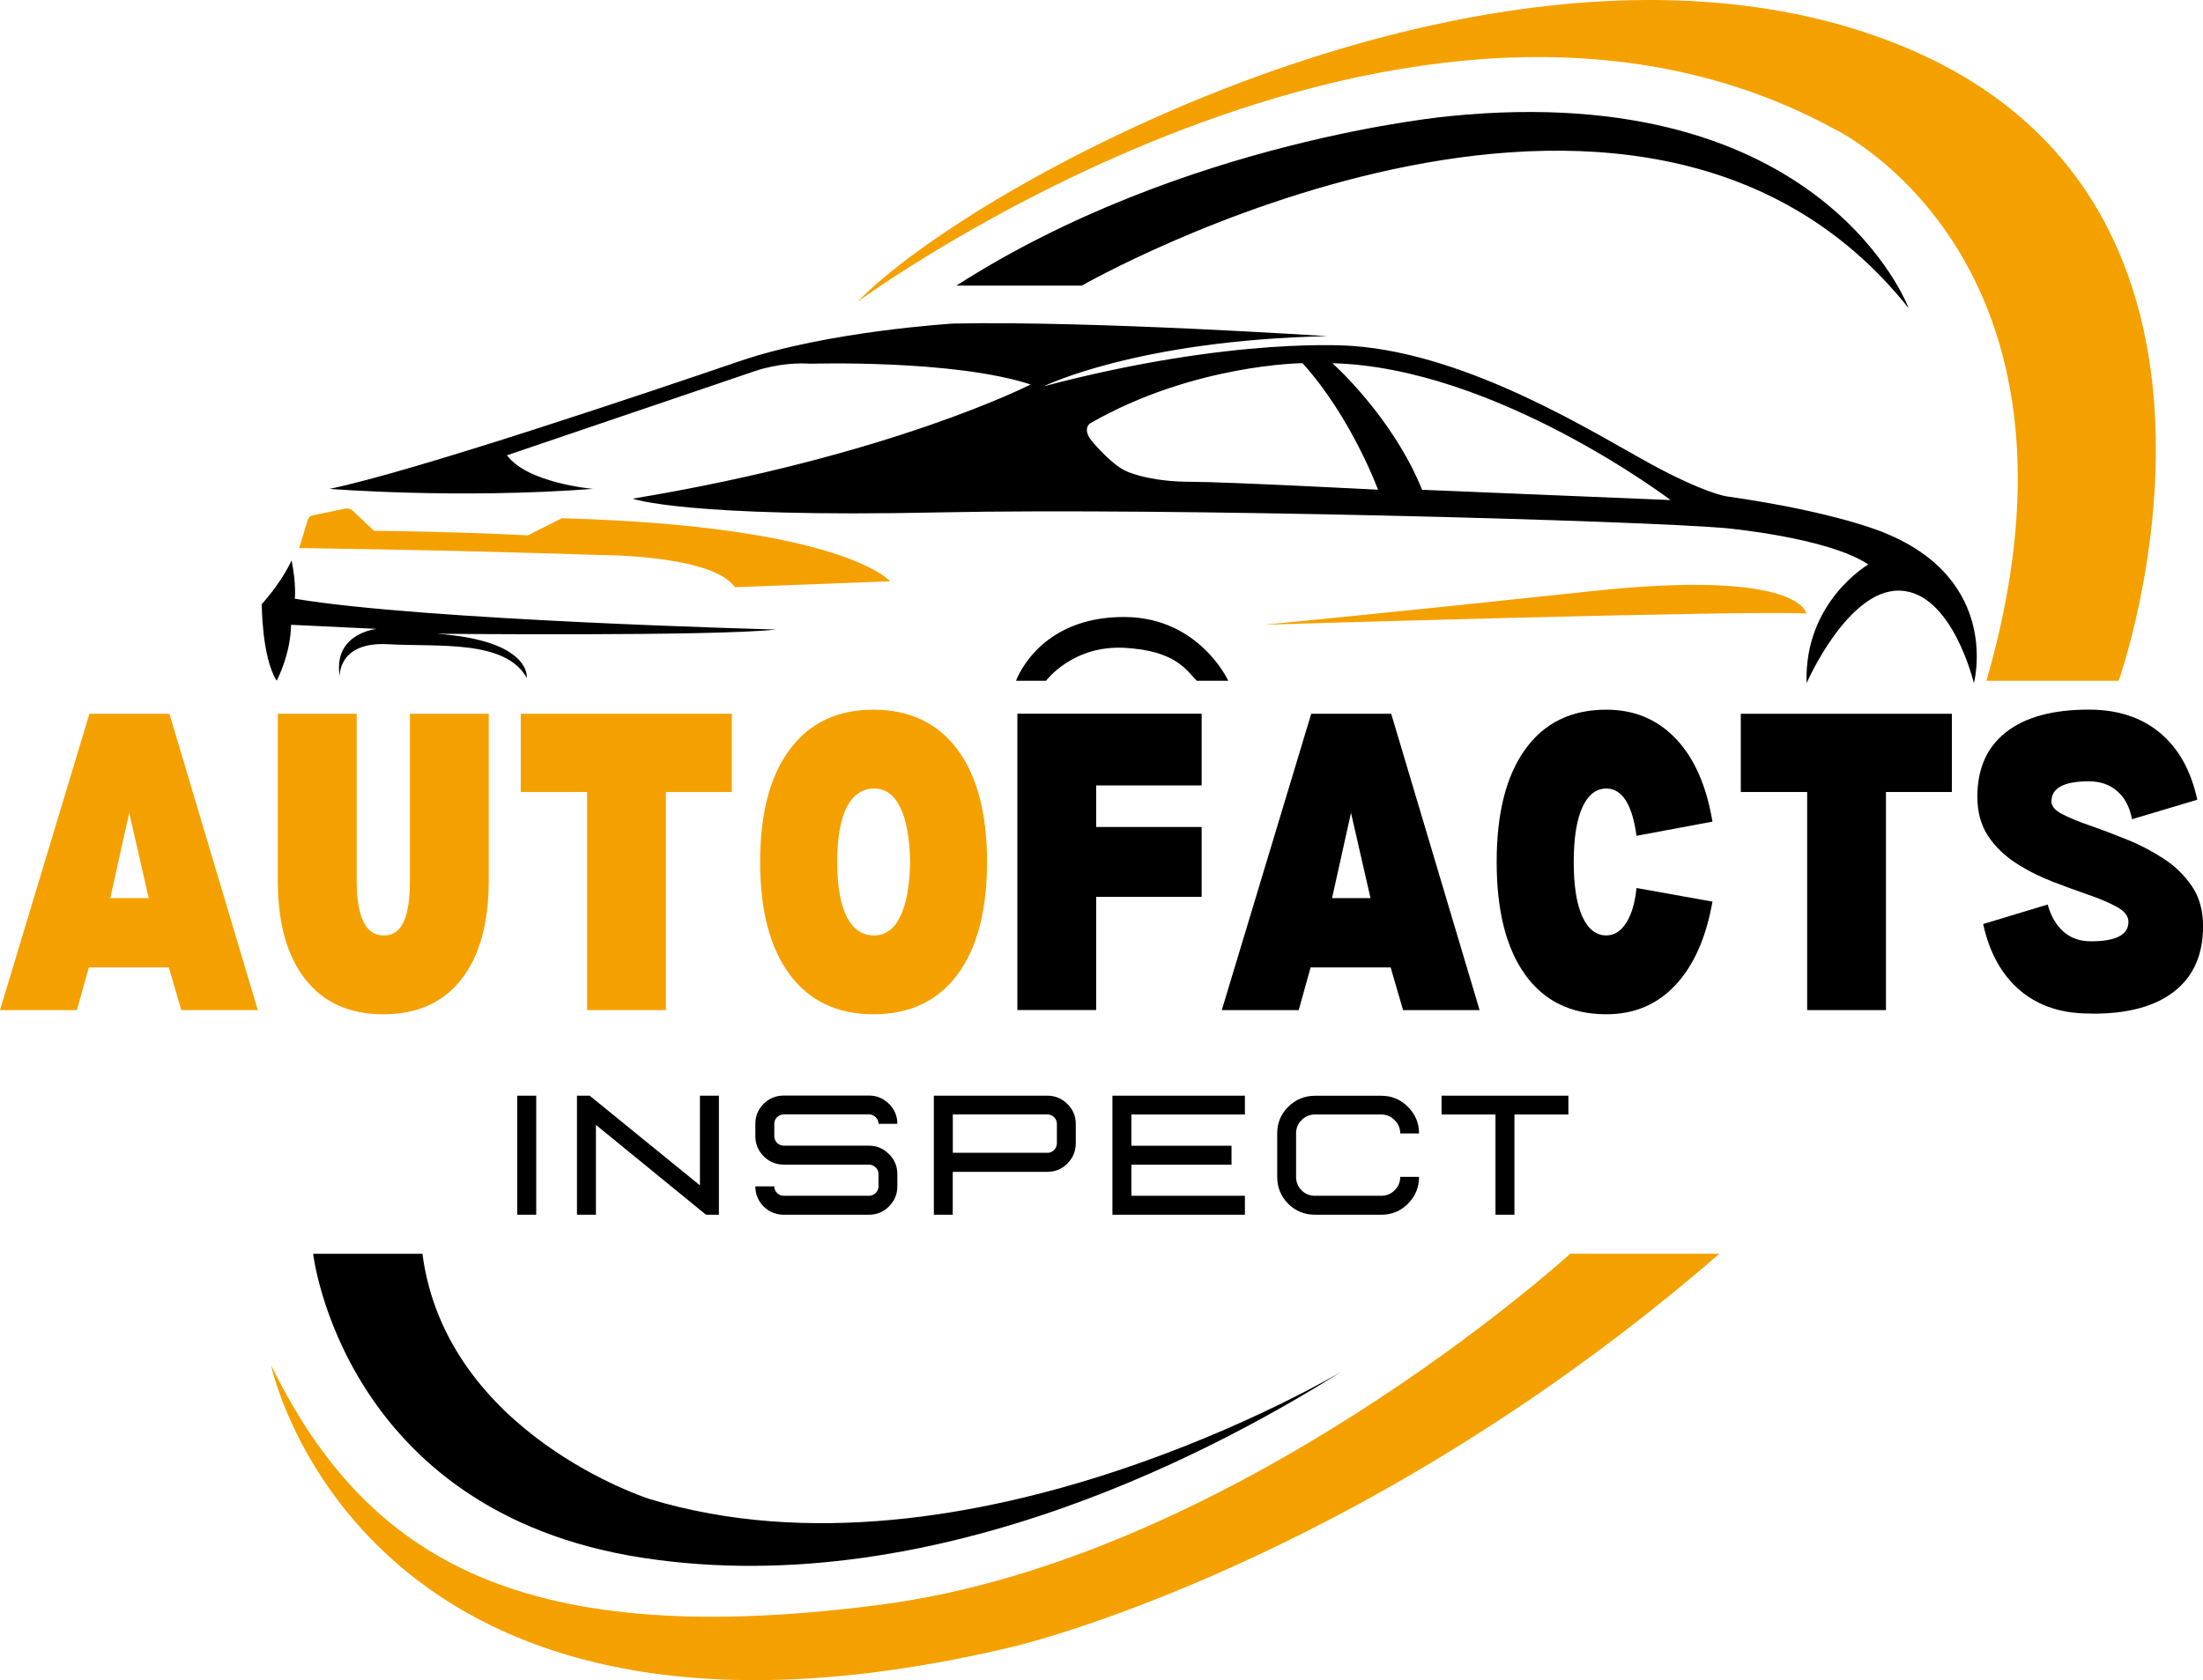 <svg xmlns="http://www.w3.org/2000/svg" xmlns:xlink="http://www.w3.org/1999/xlink" id="Layer_1" viewBox="0 0 317.29 242.06"><defs><style>      .cls-1 {        fill: none;      }      .cls-2 {        fill: #f4a100;      }      .cls-3 {        clip-path: url(#clippath);      }    </style><clipPath id="clippath"><rect class="cls-1" x="37.69" y="15.88" width="248.33" height="210.67"></rect></clipPath></defs><path class="cls-2" d="M24.31,139.37h-11.52l-1.71,6.15H0l12.88-42.69h11.52l12.73,42.69h-11.02l-1.79-6.15ZM21.42,129.39l-2.81-12.29-2.73,12.29h5.54Z"></path><path class="cls-2" d="M40.02,102.83h11.35v24c0,5.29,1.3,7.94,3.92,7.94s3.75-2.65,3.75-7.94v-24h11.35v24c0,6.14-1.31,10.89-3.94,14.25-2.61,3.36-6.36,5.04-11.25,5.04s-8.58-1.68-11.23-5.04c-2.64-3.36-3.96-8.11-3.96-14.25v-24Z"></path><path class="cls-2" d="M105.39,114.1h-9.48v31.42h-11.35v-31.42h-9.56v-11.27h30.4v11.27Z"></path><path class="cls-2" d="M125.79,146.12c-5.18,0-9.2-1.9-12.04-5.71-2.85-3.82-4.27-9.23-4.27-16.23s1.42-12.4,4.27-16.21c2.84-3.82,6.86-5.73,12.04-5.73s9.27,1.91,12.1,5.73c2.84,3.81,4.27,9.21,4.27,16.21s-1.43,12.41-4.27,16.23c-2.83,3.81-6.87,5.71-12.1,5.71ZM125.87,134.76c1.65,0,2.92-.91,3.79-2.73.89-1.82,1.36-4.44,1.42-7.85-.06-3.42-.53-6.03-1.42-7.85-.88-1.82-2.14-2.73-3.79-2.73s-3.02.91-3.94,2.73c-.91,1.82-1.35,4.44-1.35,7.85s.45,6.04,1.35,7.85c.92,1.82,2.23,2.73,3.94,2.73Z"></path><path d="M157.88,113.16v5.98h15.19v10.06h-15.19v16.31h-11.35v-42.69h26.54v10.33h-15.19Z"></path><path d="M200.28,139.37h-11.52l-1.71,6.15h-11.08l12.88-42.69h11.52l12.73,42.69h-11.02l-1.79-6.15ZM197.39,129.39l-2.81-12.29-2.73,12.29h5.54Z"></path><path d="M235.7,127.93c-.22,2.17-.72,3.85-1.5,5.04-.77,1.2-1.72,1.79-2.85,1.79-1.47,0-2.63-.91-3.46-2.73-.82-1.82-1.23-4.44-1.23-7.85s.41-6.03,1.23-7.85c.83-1.82,1.98-2.73,3.46-2.73,2.28,0,3.73,2.27,4.35,6.81l10.94-2.04c-.86-5.18-2.62-9.16-5.27-11.94-2.64-2.79-5.98-4.19-10.02-4.19-5.06,0-8.95,1.91-11.69,5.73-2.74,3.81-4.1,9.21-4.1,16.21s1.36,12.41,4.1,16.23c2.73,3.81,6.63,5.71,11.69,5.71,4.04,0,7.36-1.41,9.98-4.23,2.63-2.82,4.4-6.82,5.31-12l-10.94-1.96Z"></path><path d="M281.11,114.1h-9.48v31.42h-11.35v-31.42h-9.56v-11.27h30.4v11.27Z"></path><path d="M301.15,146.03c5.18.05,9.17-1,11.96-3.17s4.19-5.3,4.19-9.4c0-2.28-.53-4.19-1.58-5.75-1.06-1.57-2.41-2.9-4.06-3.98-1.64-1.08-3.41-2.01-5.29-2.77-1.88-.76-3.64-1.43-5.29-2-1.66-.57-3.01-1.13-4.06-1.67-1.04-.54-1.56-1.15-1.56-1.83,0-1.93,1.79-2.9,5.38-2.9,1.65,0,3.02.47,4.1,1.42,1.08.93,1.79,2.28,2.13,4.04l9.4-2.81c-.92-4.22-2.72-7.44-5.4-9.65-2.67-2.22-6.08-3.33-10.23-3.33-5.18,0-9.16,1.08-11.92,3.25-2.75,2.16-4.13,5.25-4.13,9.29,0,2.22.52,4.12,1.56,5.69,1.05,1.56,2.41,2.86,4.06,3.92,1.65,1.06,3.4,1.94,5.25,2.65,1.84.71,3.59,1.35,5.25,1.92,1.65.57,3.01,1.16,4.06,1.75,1.05.6,1.58,1.3,1.58,2.1,0,1.88-1.8,2.81-5.4,2.81-1.58,0-2.91-.46-3.96-1.4-1.06-.94-1.81-2.24-2.27-3.9l-9.29,2.81c.9,4.16,2.69,7.35,5.35,9.6,2.68,2.25,6.07,3.34,10.17,3.29Z"></path><path class="cls-2" d="M182.05,90s17.16-1.62,47.23-4.84c30.08-3.23,30.89,3.23,30.89,3.23-8.38-.51-78.11,1.61-78.11,1.61ZM43.08,78.96s20.29.23,43.66,1.01c0,0,15.88-.02,19.11,4.63l22.35-.86s-6.71-7.97-47.28-9.08l-4.9,2.47s-8.83-.51-22.15-.66l-3.04-2.87c-.31-.29-.73-.41-1.15-.32l-4.64.96c-.34.07-.62.32-.72.66l-1.24,4.07ZM123.52,43.47s79.32-58.43,140.78-24.83c0,0,39.36,18.81,21.8,79.43h19.04s24.56-68.83-31.45-91.54c-56.01-22.7-133.52,19.68-150.17,36.94ZM226.15,180.62s-48.14,43.9-99.31,50.56c-51.16,6.66-73.87-6.06-87.8-34.52,0,0,13.02,62.97,106.88,40.57,0,0,49.65-11.51,101.72-56.61h-21.49Z"></path><g class="cls-3"><path d="M271.36,76.74s-6.73-2.96-22.74-5.24c0,0-3.2-.47-10.96-4.71-7.77-4.24-25.91-15.74-42.86-16.95,0,0-16.89-1.46-44.44,5.8,0,0,13.32-6.6,40.77-7.21,0,0-33.47-2.22-53.79-1.82,0,0-18.03,1.08-30.68,5.38-12.65,4.31-46.82,15.88-59.2,18.44,0,0,18.43,1.48,37.94,0,0,0-9.42-.81-12.38-4.84l35.66-12.11s3.73-1.38,8.07-1.08c0,0,20.59-.64,31.69,2.99,0,0-20.08,10.29-57.32,16.45,0,0,7.47,2.76,44.07,1.98,33.36-.7,100.92,1.18,113.3,2.26,0,0,14.8,1.34,20.59,5.24,0,0-9.28,5.39-8.88,17.09,0,0,5.92-13.59,13.46-13.32,7.53.27,10.63,13.32,10.63,13.32,0,0,4.03-14.81-12.92-21.67ZM171.52,69.41c-4.98,0-8.34-1.01-9.62-1.68-1.28-.67-3.03-2.29-4.57-4.1-1.55-1.82-.34-2.63-.34-2.63,14.87-8.55,30.61-8.68,30.61-8.68,7.06,7.81,10.87,18.23,10.87,18.23,0,0-21.97-1.14-26.95-1.14ZM204.82,70.56c-4.31-10.63-12.92-18.23-12.92-18.23,23.48.57,48.71,19.71,48.71,19.71l-35.79-1.48ZM42.01,80.71s-1.28,2.96-4.31,6.32c0,0,0,7.67,2.15,11.04,0,0,2.01-3.75,2.07-8.06l12.36.59s-6.36.6-5.35,6.86c0,0-.3-5.05,6.96-4.65,7.27.41,16.85-.7,19.98,4.84,0,0,.72-5.4-13.02-6.35,0,0,39.96.4,48.94-.61,0,0-50.86-1.31-69.33-4.44,0,0,.24-2.02-.47-5.55ZM150.66,98.07s3.83-5.15,11.3-4.74c7.47.4,8.98,3.33,10.4,4.74h4.54s-4.14-9.08-14.83-9.18c-10.7-.1-14.73,6.66-15.74,9.18h4.34ZM274.89,44.38s-12.27-33.05-66.1-27.65c0,0-38.35,3.43-71.05,24.42h18.06s80.03-45.82,119.08,3.23ZM45.1,180.62s4.24,37.14,47.43,43.8c43.19,6.66,84.97-16.95,100.72-26.84,0,0-53.89,32.3-99.71,18.37,0,0-29.27-9.29-32.7-35.32h-15.74Z"></path></g><path d="M77.23,175v-17.15h-2.73v17.15h2.73Z"></path><path d="M103.53,175h-1.85l-15.85-12.94v12.94h-2.73v-17.15h1.83l15.88,12.92v-12.92h2.73v17.15Z"></path><path d="M125.15,175h-12.25c-1.14,0-2.11-.4-2.92-1.19-.79-.8-1.19-1.77-1.19-2.9h2.73c0,.38.13.7.4.96.28.27.6.4.98.4h12.25c.38,0,.69-.13.96-.4.28-.26.42-.58.42-.96v-1.77c0-.38-.14-.69-.42-.96-.27-.26-.58-.4-.96-.4h-12.25c-1.14,0-2.11-.4-2.92-1.21-.79-.8-1.19-1.77-1.19-2.9v-1.77c0-1.13.4-2.08,1.19-2.88.8-.79,1.78-1.19,2.92-1.19h12.25c1.13,0,2.08.4,2.88,1.19.8.79,1.21,1.75,1.21,2.88h-2.71c0-.38-.14-.69-.42-.96-.27-.26-.58-.4-.96-.4h-12.25c-.38,0-.7.14-.98.4-.27.27-.4.58-.4.96v1.77c0,.38.13.7.4.98.28.27.6.4.98.4h12.25c1.13,0,2.08.41,2.88,1.21.8.79,1.21,1.75,1.21,2.88v1.77c0,1.13-.41,2.09-1.21,2.9-.79.79-1.75,1.19-2.88,1.19Z"></path><path d="M137.23,175h-2.73v-17.15h16.35c1.13,0,2.08.4,2.88,1.19.8.79,1.21,1.75,1.21,2.88v2.79c0,1.14-.41,2.11-1.21,2.92-.79.79-1.75,1.19-2.88,1.19h-13.63v6.19ZM150.86,166.08c.38,0,.69-.13.96-.4.26-.28.4-.6.4-.98v-2.79c0-.38-.14-.69-.4-.96-.27-.26-.58-.4-.96-.4h-13.63v5.52h13.63Z"></path><path d="M179.3,175h-19.08v-17.15h19.08v2.71h-16.35v4.5h14.42v2.73h-14.42v4.48h16.35v2.73Z"></path><path d="M198.95,175c1.5,0,2.78-.53,3.83-1.58,1.07-1.07,1.6-2.36,1.6-3.88h-2.71c0,.77-.27,1.41-.81,1.94-.53.53-1.17.79-1.92.79h-9.54c-.77,0-1.41-.26-1.94-.79-.53-.53-.79-1.17-.79-1.94v-6.25c0-.75.26-1.39.79-1.92.53-.54,1.17-.81,1.94-.81h9.54c.75,0,1.39.27,1.92.81.54.53.81,1.17.81,1.92h2.71c0-1.5-.54-2.78-1.6-3.83-1.06-1.07-2.33-1.6-3.83-1.6h-9.54c-1.52,0-2.81.54-3.88,1.6-1.06,1.06-1.58,2.33-1.58,3.83v6.25c0,1.52.53,2.81,1.58,3.88,1.07,1.06,2.36,1.58,3.88,1.58h9.54Z"></path><path d="M218.12,175h-2.73v-14.44h-7.77v-2.71h18.27v2.71h-7.77v14.44Z"></path></svg>